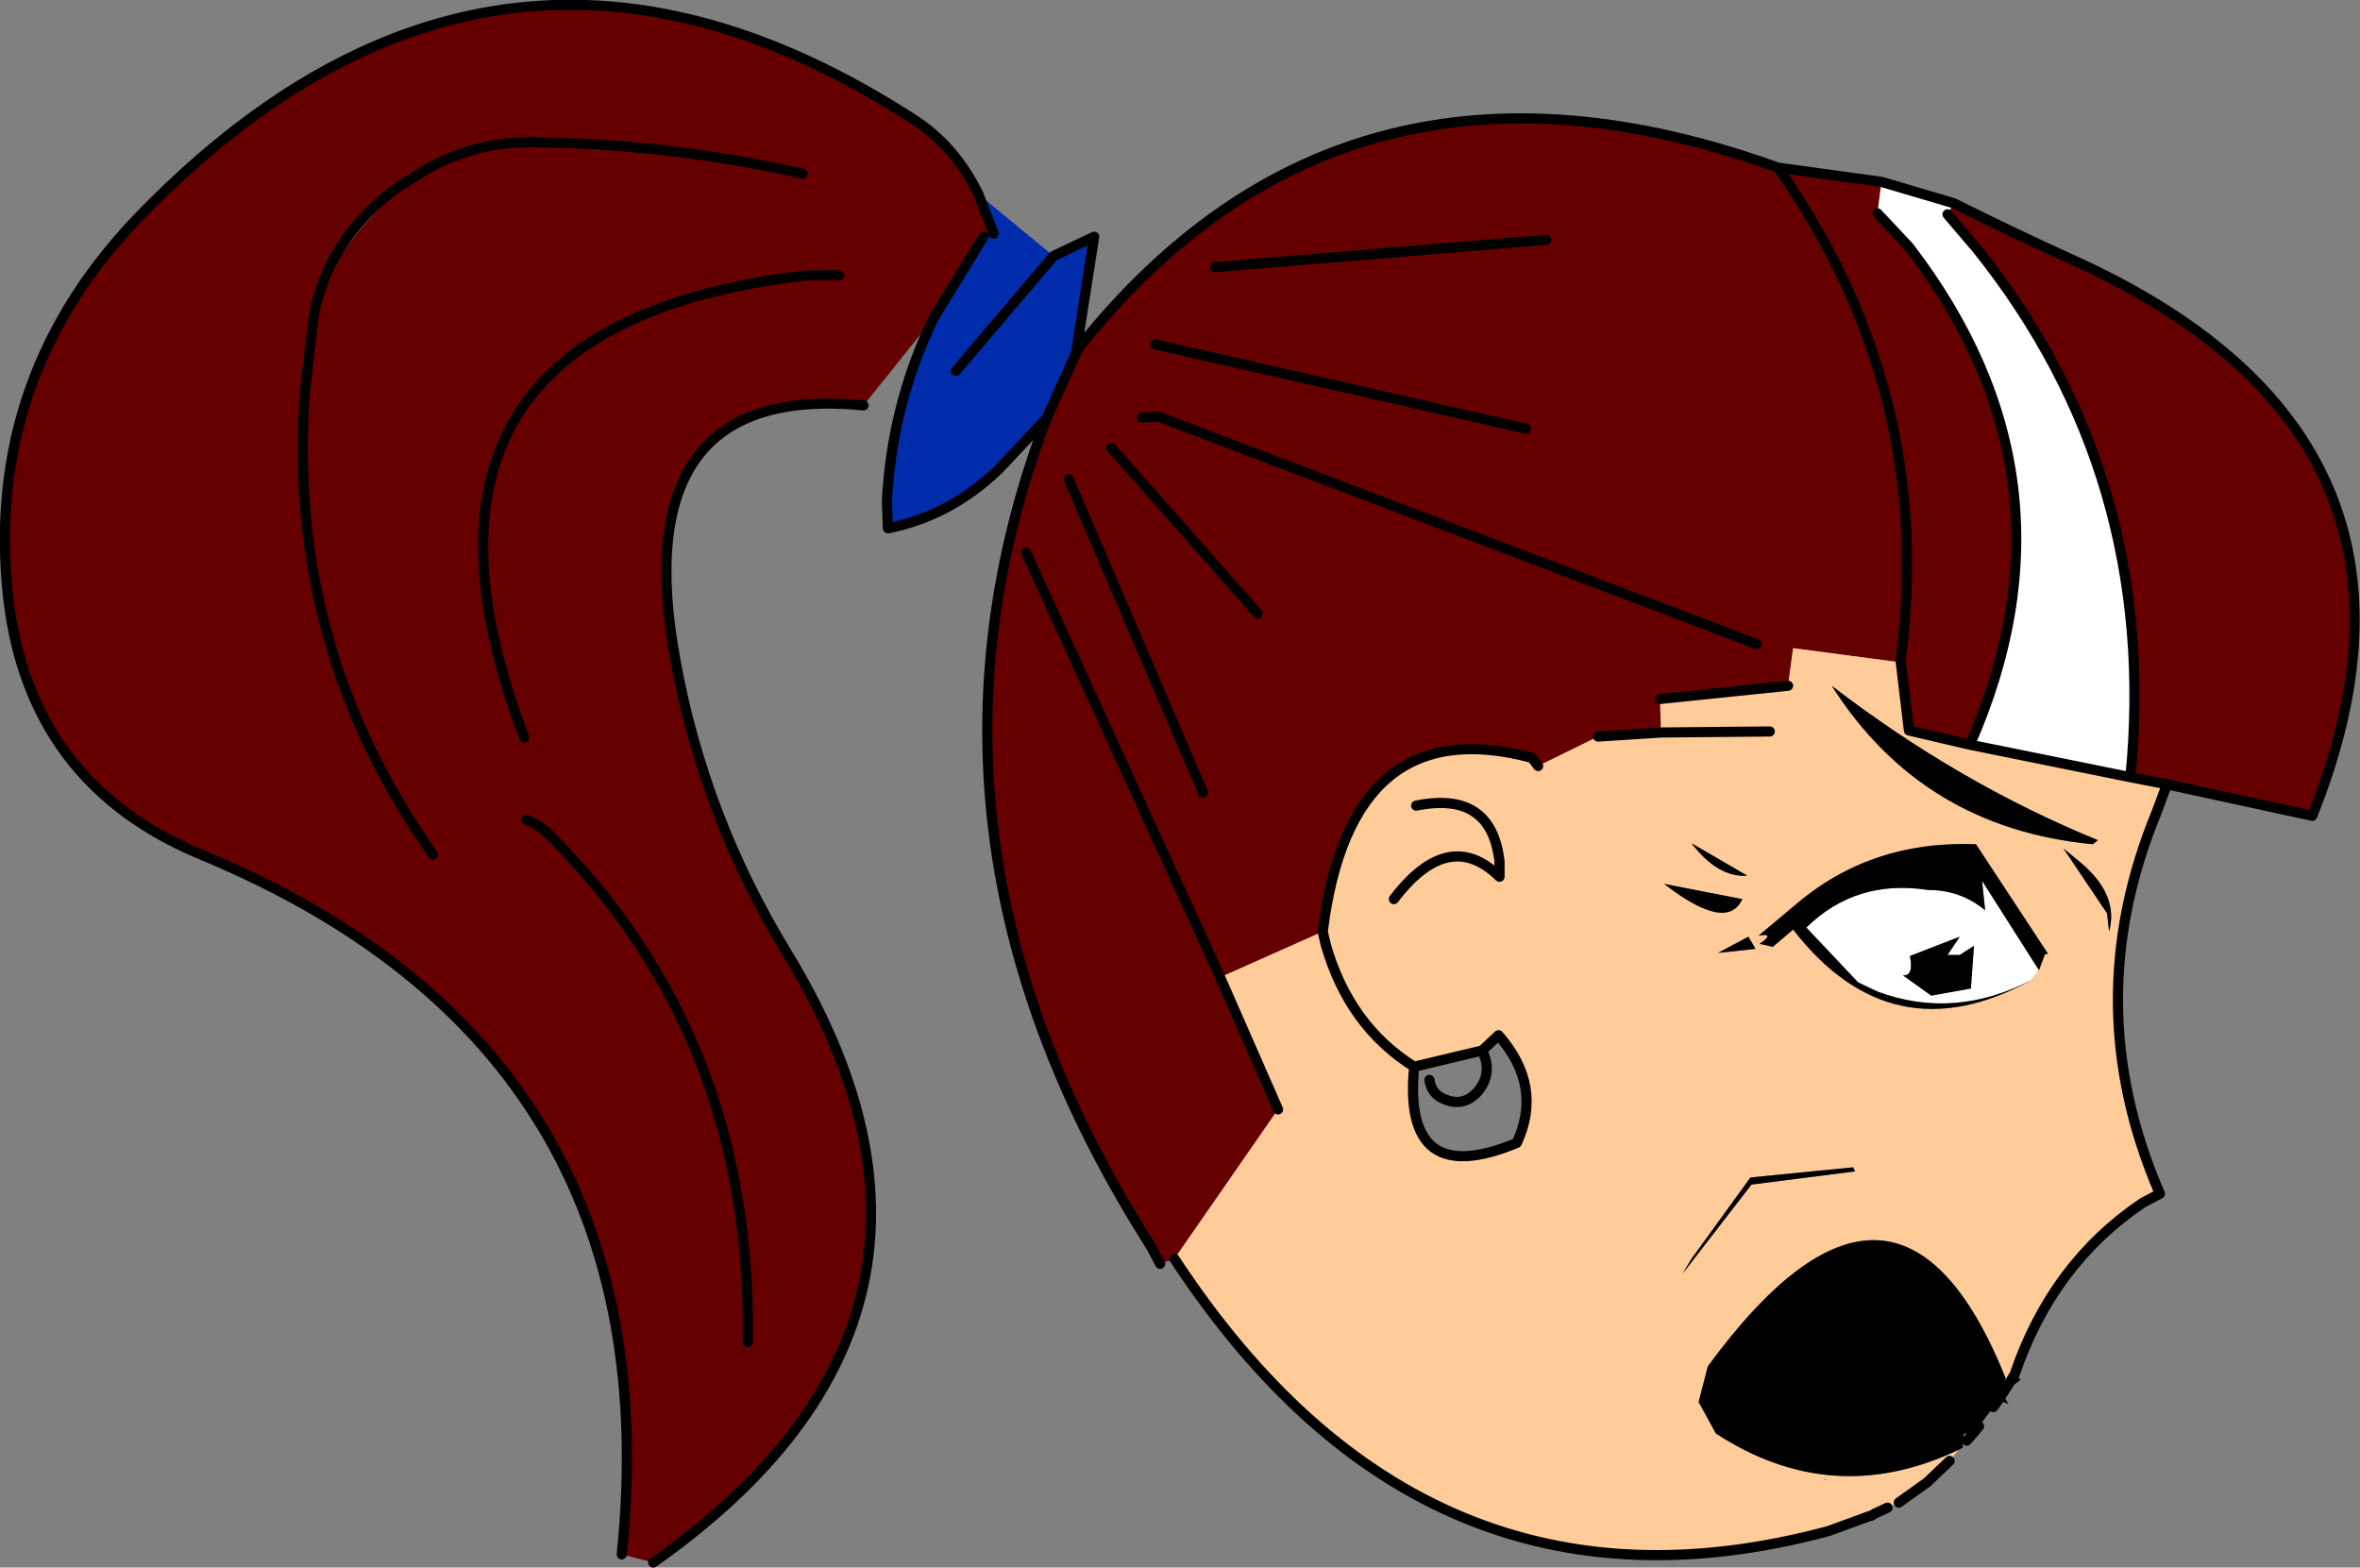 <?xml version="1.0" encoding="UTF-8" standalone="no"?>
<svg xmlns:xlink="http://www.w3.org/1999/xlink" height="77.15px" width="116.15px" xmlns="http://www.w3.org/2000/svg">
  <rect width="100%" height="100%" fill="#808080" stroke="none"/>
  <g transform="matrix(1.0, 0.0, 0.0, 1.0, 58.1, 38.6)">
    <path d="M38.05 -28.6 Q40.85 -27.2 43.7 -25.9 63.2 -17.2 55.7 1.55 L48.55 0.0 46.75 -0.35 Q48.2 -15.1 39.2 -26.35 L37.75 -28.05 38.05 -28.6 M-0.3 23.35 L-1.0 23.6 -1.45 22.75 Q-14.35 2.5 -6.6 -18.0 L-5.15 -21.2 -5.0 -21.5 Q8.15 -38.0 29.4 -30.35 L34.5 -29.65 34.3 -28.1 35.85 -26.45 Q44.6 -15.05 38.85 -1.95 L35.85 -2.65 35.45 -6.0 30.15 -6.7 29.9 -4.85 23.6 -4.2 23.65 -2.55 20.55 -2.35 17.6 -0.9 17.3 -1.3 Q8.35 -3.7 7.0 7.25 L1.95 9.5 4.8 16.0 -0.3 23.35 M-12.15 -22.95 L-15.6 -18.65 Q-27.4 -19.8 -24.85 -6.05 -23.45 1.6 -19.4 8.25 -8.55 26.05 -25.95 38.3 L-27.5 37.9 Q-24.95 13.15 -48.1 3.5 -56.65 0.0 -57.7 -9.2 -58.9 -20.2 -51.0 -28.2 -33.55 -45.95 -13.1 -32.7 -11.1 -31.4 -9.95 -29.05 L-9.2 -27.1 -9.7 -26.95 -12.15 -22.95 M35.45 -6.0 L35.45 -6.2 Q37.15 -19.3 29.4 -30.35 37.15 -19.3 35.45 -6.2 L35.45 -6.0 M-42.65 -23.15 Q-41.5 -27.1 -37.15 -30.25 -34.75 -31.6 -32.05 -31.6 -25.25 -31.55 -18.6 -30.05 -25.25 -31.55 -32.05 -31.6 -34.75 -31.6 -37.15 -30.25 L-38.65 -29.3 Q-41.9 -26.85 -42.65 -23.15 L-43.1 -19.25 Q-44.0 -6.75 -36.8 3.45 -44.0 -6.75 -43.1 -19.25 L-42.65 -23.15 M-32.2 1.75 Q-31.55 2.0 -31.1 2.45 -21.05 12.45 -21.3 27.45 -21.05 12.45 -31.1 2.45 -31.55 2.0 -32.2 1.75 M-16.8 -25.05 L-18.4 -25.05 Q-40.0 -22.55 -32.3 -2.3 -40.0 -22.55 -18.4 -25.05 L-16.8 -25.05 M-3.4 -16.55 L3.8 -8.4 -3.4 -16.55 M-1.9 -18.05 L-1.1 -18.1 28.35 -6.9 -1.1 -18.1 -1.9 -18.05 M-5.5 -15.0 L1.1 0.4 -5.5 -15.0 M1.7 -25.45 L18.0 -26.8 1.7 -25.45 M-1.25 -21.65 L17.0 -17.5 -1.25 -21.65 M1.95 9.5 L-7.6 -11.4 1.95 9.5" fill="#660000" fill-rule="evenodd" stroke="none"/>
    <path d="M38.05 -28.6 L37.75 -28.05 39.2 -26.35 Q48.2 -15.1 46.75 -0.35 L38.85 -1.95 Q44.6 -15.05 35.85 -26.45 L34.3 -28.1 34.5 -29.65 38.05 -28.6 M41.85 9.65 Q38.05 11.6 34.3 10.2 L33.35 9.75 30.8 7.05 Q33.25 4.65 36.8 5.2 38.4 5.2 39.6 6.2 L39.45 4.75 42.25 9.15 41.85 9.65 M38.35 8.4 L37.75 8.4 38.35 7.5 35.9 8.45 Q36.1 9.45 35.55 9.4 L36.95 10.4 38.9 10.05 39.05 7.95 38.35 8.4" fill="#ffffff" fill-rule="evenodd" stroke="none"/>
    <path d="M46.75 -0.35 L48.55 0.0 48.05 1.35 Q44.15 10.8 48.2 20.15 L47.35 20.6 Q42.9 23.6 41.05 29.05 L40.45 30.0 40.6 29.2 Q35.25 15.95 25.95 28.65 L25.5 30.4 26.35 31.95 Q32.1 35.7 38.3 32.75 L37.85 33.3 36.75 34.35 35.35 35.35 34.8 35.6 34.15 35.9 34.95 35.35 33.95 36.0 31.9 36.75 Q12.0 42.1 -0.3 23.35 L4.8 16.0 1.95 9.5 7.0 7.25 Q8.35 -3.7 17.3 -1.3 L17.6 -0.9 20.55 -2.35 23.65 -2.55 23.6 -4.2 29.9 -4.85 30.15 -6.7 35.45 -6.0 35.85 -2.65 38.85 -1.95 46.75 -0.35 M40.25 30.3 L40.0 30.65 40.1 30.25 40.25 30.3 M39.3 31.6 L38.7 32.3 38.5 32.5 38.55 32.0 39.3 31.6 M29.0 -2.6 L23.65 -2.55 29.0 -2.6 M32.05 -4.85 Q36.5 2.15 44.9 2.95 L45.15 2.75 Q38.3 -0.05 32.05 -4.85 M45.7 7.25 Q46.2 5.45 44.3 3.85 L43.45 3.15 45.6 6.35 45.7 7.25 M42.25 9.15 L42.55 8.35 42.7 8.35 39.15 2.95 Q34.0 2.75 30.3 5.9 L28.45 7.45 Q29.3 7.3 28.5 7.85 L29.15 8.0 30.15 7.15 Q35.0 13.4 41.85 9.65 L42.25 9.15 M28.3 8.1 L27.95 7.5 26.45 8.3 28.3 8.1 M24.7 24.1 L28.1 19.7 33.2 19.05 33.1 18.85 28.05 19.35 25.15 23.35 24.7 24.1 M27.65 5.65 L23.8 4.9 Q26.9 7.3 27.65 5.65 M31.75 34.25 L31.75 34.2 31.7 34.2 31.75 34.25 M25.15 2.9 Q26.45 4.6 27.9 4.5 L25.15 2.9 M14.85 13.1 L11.5 13.9 Q10.9 20.0 16.55 17.65 17.85 14.85 15.65 12.35 L14.85 13.1 M7.0 7.25 L7.15 7.9 Q8.3 11.9 11.5 13.9 8.3 11.9 7.15 7.9 L7.0 7.25 M10.5 5.65 Q13.2 2.1 15.7 4.55 L15.7 3.8 Q15.3 0.3 11.6 1.05 15.3 0.3 15.7 3.8 L15.7 4.55 Q13.2 2.1 10.5 5.65" fill="#ffcc99" fill-rule="evenodd" stroke="none"/>
    <path d="M41.05 29.05 L41.35 29.3 40.45 30.0 40.75 30.5 40.25 30.3 40.1 30.25 40.0 30.65 39.3 31.6 38.55 32.0 38.5 32.5 38.5 32.65 38.3 32.75 Q32.1 35.7 26.35 31.95 L25.5 30.4 25.95 28.65 Q35.25 15.95 40.6 29.2 L40.45 30.0 41.05 29.05 M34.15 35.9 L34.0 36.0 33.6 36.2 33.95 36.0 34.95 35.35 34.15 35.9 M41.85 9.65 Q35.0 13.4 30.15 7.15 L29.15 8.0 28.5 7.85 Q29.3 7.3 28.45 7.45 L30.3 5.9 Q34.0 2.75 39.15 2.95 L42.7 8.35 42.55 8.35 42.25 9.15 39.45 4.75 39.6 6.2 Q38.4 5.2 36.8 5.2 33.25 4.65 30.8 7.05 L33.35 9.75 34.3 10.2 Q38.05 11.6 41.85 9.65 M45.7 7.25 L45.6 6.35 43.45 3.15 44.3 3.85 Q46.2 5.45 45.7 7.25 M32.05 -4.85 Q38.3 -0.05 45.15 2.75 L44.9 2.95 Q36.5 2.15 32.05 -4.85 M38.35 8.4 L39.05 7.95 38.9 10.05 36.95 10.4 35.55 9.4 Q36.1 9.45 35.9 8.45 L38.35 7.5 37.75 8.4 38.35 8.4 M27.65 5.65 Q26.9 7.3 23.8 4.9 L27.65 5.65 M24.7 24.1 L25.15 23.35 28.05 19.35 33.1 18.85 33.2 19.05 28.1 19.7 24.7 24.1 M28.3 8.1 L26.45 8.3 27.95 7.5 28.3 8.1 M34.0 36.0 L33.95 36.0 34.0 36.0 M31.75 34.25 L31.7 34.2 31.75 34.2 31.75 34.25 M40.45 30.0 L40.25 30.3 40.45 30.0 M25.15 2.9 L27.9 4.5 Q26.45 4.6 25.15 2.9" fill="#000000" fill-rule="evenodd" stroke="none"/>
    <path d="M-6.6 -18.0 L-8.95 -15.5 Q-11.35 -13.2 -14.4 -12.6 L-14.45 -13.95 Q-14.2 -18.7 -12.15 -22.95 L-9.7 -26.95 -9.2 -27.1 -9.95 -29.05 -6.25 -26.0 -4.25 -26.95 -5.15 -21.2 -6.6 -18.0 M-6.25 -26.0 L-11.05 -20.35 -6.25 -26.0" fill="#012dad" fill-rule="evenodd" stroke="none"/>
    <path d="M48.55 0.0 L55.7 1.55 Q63.2 -17.2 43.7 -25.9 40.85 -27.2 38.05 -28.6 L34.5 -29.65 29.4 -30.35 Q37.15 -19.3 35.45 -6.2 L35.45 -6.0 35.85 -2.65 38.85 -1.95 46.75 -0.35 48.55 0.0 48.05 1.35 Q44.15 10.8 48.2 20.15 L47.35 20.6 Q42.9 23.6 41.05 29.05 L40.45 30.0 40.25 30.3 40.0 30.65 M37.75 -28.05 L39.2 -26.35 Q48.2 -15.1 46.75 -0.35 M39.3 31.6 L38.7 32.3 M37.85 33.3 L36.75 34.35 35.35 35.35 M34.8 35.6 L34.15 35.9 34.0 36.0 33.95 36.0 31.9 36.75 Q12.0 42.1 -0.3 23.35 M-1.0 23.6 L-1.45 22.75 Q-14.35 2.5 -6.6 -18.0 L-8.95 -15.5 Q-11.35 -13.2 -14.4 -12.6 L-14.45 -13.95 Q-14.2 -18.7 -12.15 -22.95 L-9.7 -26.95 M-15.6 -18.65 Q-27.4 -19.8 -24.85 -6.05 -23.45 1.6 -19.4 8.25 -8.55 26.05 -25.95 38.3 M-27.5 37.9 Q-24.95 13.15 -48.1 3.5 -56.65 0.0 -57.7 -9.2 -58.9 -20.2 -51.0 -28.2 -33.55 -45.95 -13.1 -32.7 -11.1 -31.4 -9.95 -29.05 L-9.2 -27.1 M-6.25 -26.0 L-4.25 -26.95 -5.15 -21.2 -5.0 -21.5 Q8.15 -38.0 29.4 -30.35 M38.85 -1.95 Q44.6 -15.05 35.85 -26.45 L34.3 -28.1 M23.65 -2.55 L29.0 -2.6 M7.0 7.25 Q8.35 -3.7 17.3 -1.3 L17.6 -0.9 M20.55 -2.35 L23.65 -2.55 M29.9 -4.85 L23.6 -4.2 M-42.65 -23.15 L-43.1 -19.25 Q-44.0 -6.75 -36.8 3.45 M-21.3 27.45 Q-21.05 12.45 -31.1 2.45 -31.55 2.0 -32.2 1.75 M-37.15 -30.25 Q-34.75 -31.6 -32.05 -31.6 -25.25 -31.55 -18.6 -30.05 M-42.65 -23.15 Q-41.9 -26.85 -38.65 -29.3 L-37.15 -30.25 M-32.3 -2.3 Q-40.0 -22.55 -18.4 -25.05 L-16.8 -25.05 M-6.6 -18.0 L-5.15 -21.2 M28.35 -6.9 L-1.1 -18.1 -1.9 -18.05 M3.8 -8.4 L-3.4 -16.55 M-11.05 -20.35 L-6.25 -26.0 M1.1 0.4 L-5.5 -15.0 M14.85 13.1 L14.95 13.35 Q15.3 14.3 14.65 15.1 13.95 15.9 13.0 15.5 12.35 15.25 12.25 14.55 M14.85 13.1 L11.5 13.9 Q10.9 20.0 16.55 17.65 17.85 14.85 15.65 12.35 L14.85 13.1 M11.6 1.05 Q15.3 0.3 15.7 3.8 L15.7 4.55 Q13.2 2.1 10.5 5.65 M11.5 13.9 Q8.3 11.9 7.15 7.9 L7.0 7.25 M1.95 9.5 L4.8 16.0 M-7.6 -11.4 L1.95 9.5 M17.0 -17.5 L-1.25 -21.65 M18.0 -26.8 L1.7 -25.45" fill="none" stroke="#000000" stroke-linecap="round" stroke-linejoin="round" stroke-width="0.5"/>
  </g>
</svg>

